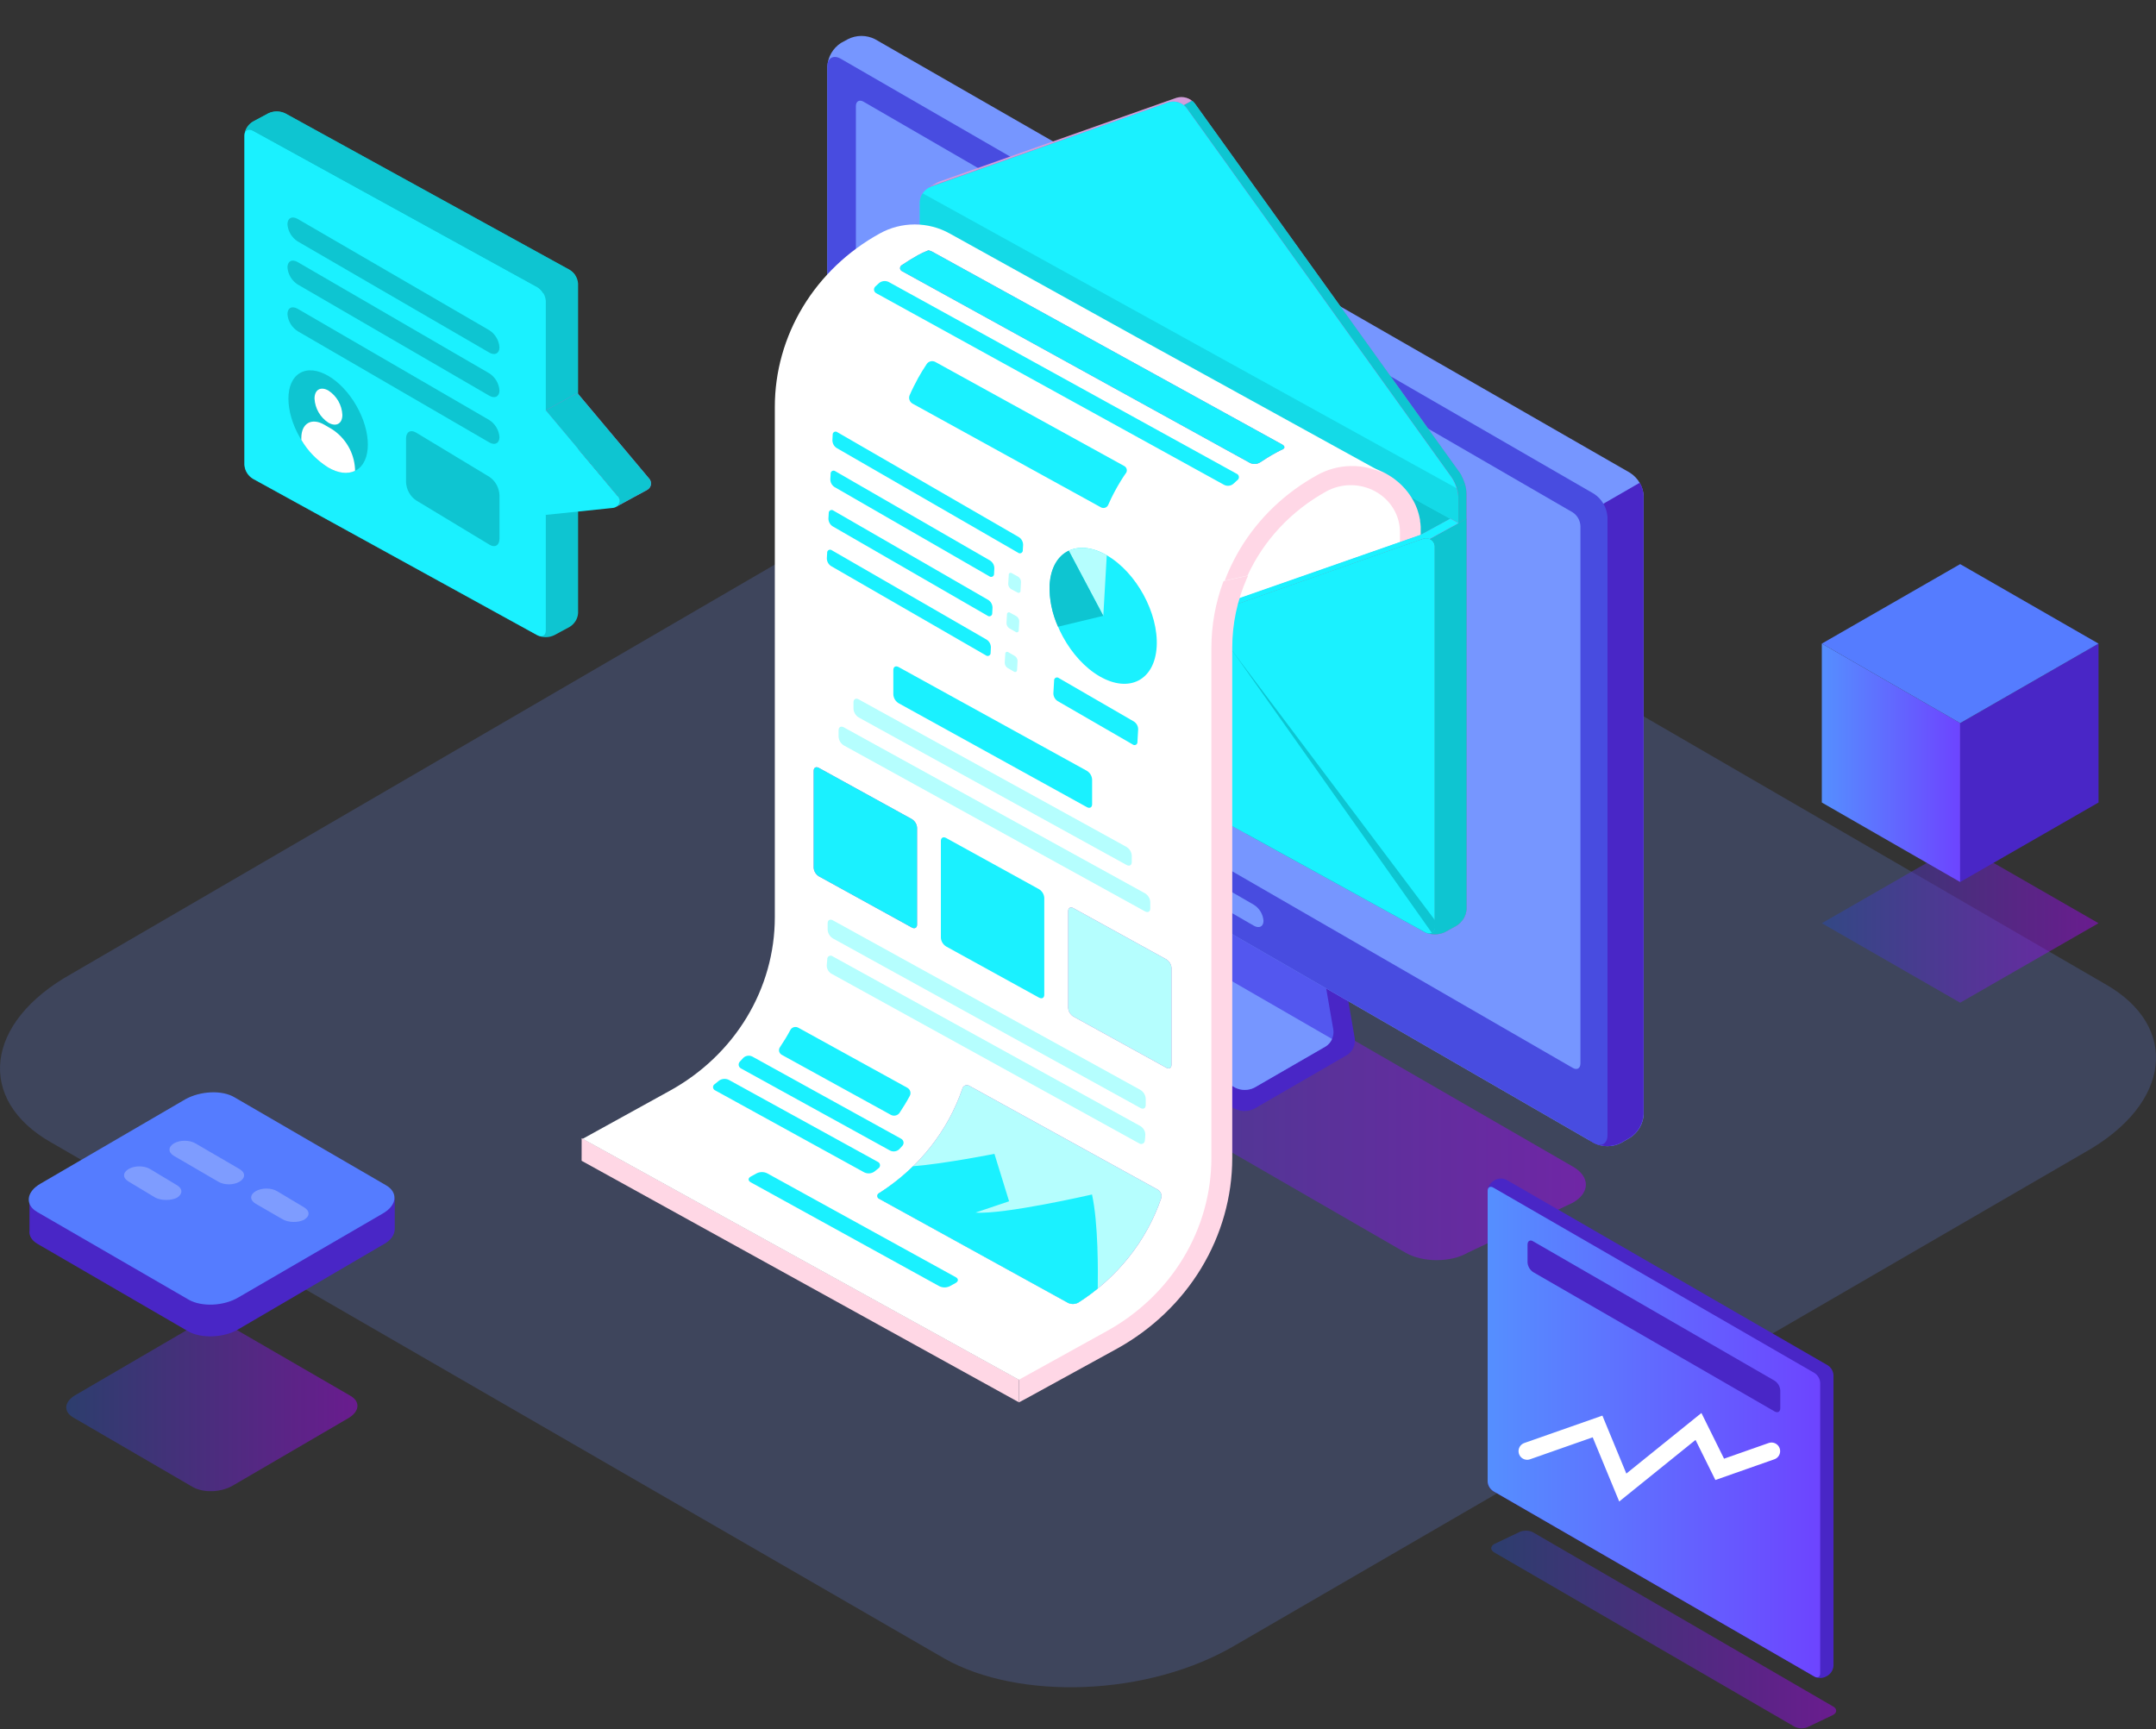 <svg xmlns="http://www.w3.org/2000/svg" width="500" height="401" fill="none"><rect width="100%" height="100%" fill="#333333" stroke="none"/><path fill="#6C8EFF" d="M219.027 384.659 11.742 264.894c-17.156-9.786-15.502-27.708 4.902-39.085l197.421-114.87c20.404-11.438 50.611-13.029 67.706-2.447l206.489 119.764c17.156 9.725 15.501 27.708-4.902 39.085L286.733 381.417c-20.404 12.172-50.55 12.967-67.706 3.242Z" opacity=".2"/><path fill="url(#a)" fill-opacity=".56" d="M197.218 216.214c-3.986-2.301-3.986-6.032 0-8.333l24.401-11.619c3.985-2.301 10.448-2.301 14.434 0l128.74 74.322c3.986 2.301 3.986 6.032 0 8.333l-24.4 11.619c-3.986 2.301-10.449 2.301-14.434 0l-128.741-74.322Z" opacity=".8"/><path fill="url(#b)" fill-opacity=".56" d="M346.529 360.044c-.927-.535-.927-1.403 0-1.939l5.671-2.703c.926-.536 2.428-.536 3.355 0l69.584 40.387c.927.535.927 1.404 0 1.939l-5.671 2.704c-.926.535-2.428.535-3.355 0l-69.584-40.388Z" opacity=".8"/><path fill="#4926C6" d="m346.314 273.913.456-.266c.407-.206.857-.314 1.313-.314.457 0 .907.108 1.314.314l74.497 43.016c.382.25.7.587.929.983.228.395.36.839.384 1.296v67.369c-.025.456-.158.899-.386 1.295-.228.396-.546.732-.927.983l-.456.258c-.406.21-.857.32-1.314.32-.457 0-.908-.11-1.314-.32l-74.496-43.008c-.384-.249-.703-.586-.931-.982-.228-.396-.36-.84-.383-1.297v-67.369c.024-.456.156-.9.384-1.296s.547-.733.93-.982Z"/><path fill="url(#c)" d="m346.314 275.432 74.496 43.008c.382.251.7.588.928.984.228.395.36.839.386 1.295v67.369c0 .843-.592 1.185-1.314.759l-74.496-43.008c-.384-.249-.703-.586-.931-.982-.228-.396-.36-.84-.383-1.297v-67.369c0-.835.585-1.177 1.314-.759Z"/><path stroke="#fff" stroke-linecap="round" stroke-width="4" d="m354.166 336.56 16.322-5.727L376.34 345l17.554-14.167 4.928 9.947 12.011-4.22"/><path fill="#4926C6" d="m355.566 287.902 55.988 32.323c.383.249.702.586.931.982.228.396.359.84.383 1.297v4.086c0 .835-.585 1.177-1.314.759l-55.988-32.308c-.382-.25-.7-.587-.928-.983-.228-.395-.36-.839-.386-1.295v-4.101c0-.843.592-1.215 1.314-.76ZM269.842 169.824l33.38 19.271c1.351.892 2.307 2.269 2.67 3.846l8.296 47.898c.096.743-.021 1.499-.335 2.179-.315.681-.816 1.258-1.445 1.666l-21.524 12.462c-.69.346-1.452.525-2.225.525-.772 0-1.534-.179-2.225-.525l-46.002-26.562c-.676-.359-1.242-.896-1.636-1.552-.394-.656-.602-1.407-.602-2.173 0-.765.208-1.516.602-2.173.394-.656.96-1.192 1.636-1.552l16.556-9.551c.664-.435 1.23-1.004 1.661-1.671.431-.667.717-1.417.841-2.201l3.685-36.148c.107-.762.373-1.492.781-2.144.408-.651.949-1.21 1.586-1.639.671-.33 1.409-.498 2.155-.49.747.008 1.482.191 2.145.534Z"/><path fill="#4926C6" d="M288.631 248.69v8.955c-.781.014-1.553-.17-2.243-.534l-46.002-26.562c-.64-.401-1.176-.947-1.565-1.593-.39-.646-.622-1.375-.678-2.128.049-.88.359-1.726.89-2.43h7.539l42.059 24.292Z"/><path fill="#5357EF" d="m265.631 172.245 33.388 19.281c1.357.886 2.314 2.265 2.671 3.845l7.53 43.474c.098.745-.018 1.502-.333 2.185-.315.682-.817 1.261-1.447 1.669l-16.539 9.551c-.691.346-1.452.526-2.225.526-.772 0-1.534-.18-2.225-.526l-46.065-26.597c-1.237-.712-1.237-1.869 0-2.59l16.557-9.551c.664-.435 1.23-1.005 1.66-1.671.431-.667.717-1.417.841-2.201l3.685-36.148c-.004-.293.074-.58.225-.83.152-.25.372-.451.633-.582.262-.13.555-.184.846-.155.29.03.567.141.798.32Z"/><path fill="#7696FF" d="m240.387 223.099 16.556-9.551c.664-.418 1.224-.981 1.638-1.647l50.337 29.063c-.308.715-.827 1.321-1.487 1.735l-16.529 9.551c-.691.346-1.453.526-2.226.526-.772 0-1.534-.18-2.225-.526l-46.064-26.597c-1.238-.676-1.238-1.833 0-2.554ZM375.919 265.086l2.145-1.237c.913-.597 1.672-1.4 2.216-2.345.545-.945.859-2.005.917-3.094V115.099c-.058-1.089-.374-2.148-.92-3.092-.546-.943-1.307-1.745-2.222-2.338L202.921 9.084c-.973-.493-2.05-.751-3.142-.751-1.091 0-2.168.257-3.142.751l-1.629.89c-.914.596-1.675 1.399-2.221 2.344-.546.945-.862 2.005-.921 3.095V158.813c.059 1.09.374 2.151.92 3.096.546.945 1.307 1.748 2.222 2.343l174.635 100.834c.973.491 2.048.747 3.138.747 1.09 0 2.165-.256 3.138-.747Z"/><path fill="#4926C6" d="m368.575 118.713 11.705-6.756c.556.94.862 2.006.89 3.097V258.41c-.059 1.089-.373 2.149-.917 3.094-.544.945-1.304 1.748-2.216 2.345l-2.146 1.237c-.973.491-2.047.747-3.137.747-1.09 0-2.165-.256-3.138-.747l-1.068-.623.027-145.75Z"/><path fill="#484CE0" d="M372.795 263.27V119.959c-.059-1.09-.374-2.151-.92-3.096-.546-.945-1.307-1.748-2.222-2.343L195.009 13.641c-1.736-.997-3.142-.187-3.142 1.78V158.813c.058 1.09.374 2.151.92 3.096.546.945 1.307 1.748 2.222 2.343l174.635 100.834c1.736.997 3.151.187 3.151-1.816Z"/><path fill="#7696FF" d="m290.778 209.836-16.547-9.56c-1.246-.712-2.243-.205-2.243 1.139.052.753.283 1.484.673 2.131.39.646.928 1.191 1.57 1.59l16.547 9.56c1.238.712 2.243.205 2.243-1.14-.056-.752-.288-1.481-.678-2.127-.389-.647-.925-1.192-1.565-1.593ZM364.739 118.838l-164.47-95.245c-.996-.57-1.78-.107-1.78 1.033v124.983c.031.622.209 1.227.518 1.767.31.54.742.999 1.262 1.34l164.47 94.959c.988.57 1.781.107 1.781-1.041V122.015c-.024-.633-.197-1.251-.507-1.804-.309-.552-.746-1.023-1.274-1.373Z"/><path fill="#0EC5D1" d="m66.164 26.281 65.945 36.289c.569.351 1.044.825 1.384 1.385.341.56.537 1.189.573 1.835v76.404c-.039.645-.239 1.272-.581 1.829-.343.558-.819 1.03-1.39 1.378l-3.558 1.919c-.615.298-1.295.454-1.984.454-.69 0-1.37-.156-1.985-.454l-65.944-36.276c-.57-.354-1.045-.831-1.385-1.392-.34-.562-.536-1.193-.573-1.841V31.42c.038-.644.236-1.27.576-1.828.34-.557.814-1.03 1.382-1.379l3.572-1.919c.614-.3 1.293-.458 1.983-.46.69-.002 1.37.151 1.986.448Z"/><path fill="#1AF1FF" d="M126.58 146.222V69.83c-.036-.648-.233-1.278-.573-1.84-.34-.562-.815-1.039-1.385-1.392L58.678 30.321c-1.085-.593-1.958-.114-1.958 1.073v76.391c.036.648.233 1.279.573 1.84.34.562.815 1.039 1.385 1.392l65.944 36.277c1.085.593 1.958.113 1.958-1.073Z"/><path fill="#0EC5D1" d="M82.61 109.066c3.596-2.077 3.596-8.81-.001-15.039-3.597-6.229-9.428-9.596-13.024-7.52-3.596 2.076-3.596 8.809.001 15.039 3.597 6.229 9.428 9.596 13.024 7.52Z"/><path fill="#fff" d="M76.17 90.584c-1.814-1.034-3.229-.2-3.229 1.859.058 1.121.381 2.213.942 3.186.561.973 1.345 1.799 2.287 2.41 1.814 1.034 3.229.2 3.229-1.814-.052-1.129-.373-2.229-.934-3.21-.561-.981-1.348-1.814-2.295-2.431ZM77.01 99.554l-1.814-1.061c-2.939-1.687-5.315-.318-5.315 3.066v.462c1.526 2.609 3.664 4.807 6.231 6.403 2.404 1.388 4.535 1.579 6.222.781v-.481c-.105-1.839-.642-3.628-1.567-5.221-.925-1.593-2.212-2.945-3.757-3.949Z"/><path fill="#0EC5D1" d="m96.479 100.317 17.052 10.301c.67.46 1.227 1.079 1.627 1.807.399.728.631 1.544.675 2.382v10.133c0 1.542-1.066 2.167-2.302 1.397l-17.052-10.301c-.673-.458-1.233-1.076-1.635-1.804-.402-.728-.634-1.545-.678-2.385v-10.133c0-1.553 1.034-2.134 2.313-1.397ZM69.043 50.783l44.413 25.793c.677.429 1.246 1.011 1.658 1.701.413.69.659 1.467.719 2.27 0 1.438-1.101 1.98-2.377 1.217L69.043 55.993c-.678-.429-1.246-1.011-1.659-1.701-.413-.69-.659-1.467-.718-2.27 0-1.46 1.067-1.991 2.377-1.239ZM69.043 60.789 113.456 86.574c.677.429 1.246 1.012 1.658 1.702.413.69.659 1.468.719 2.271 0 1.439-1.101 1.981-2.377 1.217L69.043 65.979c-.678-.429-1.246-1.012-1.659-1.702-.413-.69-.659-1.468-.718-2.271 0-1.439 1.067-1.981 2.377-1.217ZM69.043 71.623l44.413 25.785c.677.429 1.246 1.012 1.658 1.702.413.69.659 1.468.719 2.271 0 1.439-1.101 1.981-2.377 1.218L69.043 76.813c-.678-.429-1.246-1.012-1.659-1.702-.413-.69-.659-1.468-.718-2.271 0-1.439 1.067-1.981 2.377-1.217ZM56.747 31.054c.159-.934.953-1.263 1.931-.732l65.944 36.276c.56.351 1.016.833 1.323 1.401l7.461-4.104c-.323-.52-.778-.954-1.323-1.263L66.126 26.344c-.613-.303-1.294-.462-1.984-.462-.691 0-1.371.158-1.984.462l-3.558 1.919c-.497.315-.918.726-1.237 1.207-.319.481-.528 1.02-.615 1.583Z"/><path fill="#BA68C8" d="M142.838 117.572c1.23-.695 6.971-3.788 7.275-3.965.23-.135.425-.317.572-.532.147-.215.242-.459.278-.714.037-.254.014-.514-.066-.759-.081-.245-.217-.47-.4-.659l-16.602-19.786-7.315 4.003 16.588 19.774c.176.187.309.408.388.648.08.24.105.493.073.743-.031.25-.118.49-.254.705-.137.216-.32.4-.537.543Z"/><path fill="#0EC5D1" d="M142.838 117.572c1.23-.695 6.971-3.788 7.275-3.965.23-.135.425-.317.572-.532.147-.215.242-.459.278-.714.037-.254.014-.514-.066-.759-.081-.245-.217-.47-.4-.659l-16.602-19.786-7.315 4.003 16.588 19.774c.176.187.309.408.388.648.08.24.105.493.073.743-.031.25-.118.49-.254.705-.137.216-.32.4-.537.543Z"/><path fill="#1AF1FF" d="m126.579 95.185 16.589 19.773c.24.225.408.513.481.827.074.314.051.642-.067.944-.118.302-.324.565-.595.757-.271.192-.594.305-.931.326l-15.477 1.603-4.749-12.475 4.749-11.755Z"/><path fill="url(#d)" fill-opacity=".56" d="M454.583 232.552 422.5 214.115l32.083-18.436 32.083 18.436-32.083 18.437Z" opacity=".8"/><path fill="url(#e)" d="M454.583 204.562 422.5 186.125v-36.864l32.083 18.437v36.864Z"/><path fill="#4926C6" d="m486.667 186.125-32.083 18.437v-36.864l32.083-18.437v36.864Z"/><path fill="#557CFF" d="M454.583 167.707 422.5 149.27l32.083-18.437 32.083 18.437-32.083 18.437Z"/><path fill="#BA68C8" d="M340.097 120.28 215.176 51.445l-5.001 2.753c-.684.427-1.253 1.002-1.661 1.677-.408.675-.645 1.433-.69 2.212v87.984c.045.778.282 1.534.69 2.208.408.674.977 1.247 1.661 1.672l120.266 66.225c.727.346 1.529.526 2.341.526.813 0 1.614-.18 2.342-.526l2.65-1.466c.683-.425 1.252-.998 1.661-1.672.408-.674.645-1.431.69-2.208l-.028-90.55Z"/><path fill="#0EC5D1" d="M340.097 120.28 215.176 51.445l-5.001 2.753c-.684.427-1.253 1.002-1.661 1.677-.408.675-.645 1.433-.69 2.212v87.984c.045.778.282 1.534.69 2.208.408.674.977 1.247 1.661 1.672l120.266 66.225c.727.346 1.529.526 2.341.526.813 0 1.614-.18 2.342-.526l2.65-1.466c.683-.425 1.252-.998 1.661-1.672.408-.674.645-1.431.69-2.208l-.028-90.55Z"/><path fill="#BA68C8" d="m215.907 43.703-.505-.268 1.938-1.073c.165-.09.338-.168.515-.232l54.978-19.426c.756-.234 1.571-.236 2.328-.005.758.231 1.421.683 1.896 1.292l61.495 85.696c.962 1.475 1.511 3.162 1.593 4.899v5.694l-1.874 1.055-123.01-69.899v-5.694c.01-.724.234-1.431.646-2.038Z"/><path fill="#0EC5D1" d="M274.535 24.376c.245.183.46.4.637.644l61.506 85.723c.505.758.89 1.583 1.142 2.449l1.873-1.055c-.138-.441-.304-.874-.496-1.296-.084-.179-.169-.349-.262-.519v-.08c-.098-.179-.207-.353-.328-.519l-61.496-85.722c-.093-.127-.196-.247-.309-.358l-.328-.286-1.939 1.019Z"/><path fill="#fff" d="M215.419 43.426c.166-.097.342-.177.524-.241l54.987-19.453c.604-.192 1.25-.234 1.876-.121.626.113 1.212.376 1.702.765l1.873-1.055c-.494-.385-1.081-.646-1.708-.758-.626-.112-1.273-.073-1.879.115L217.817 42.121c-.18.064-.353.145-.516.241l-1.882 1.064Z" opacity=".35"/><path fill="#BA68C8" d="M338.879 110.205c-.1-.178-.209-.351-.328-.518.119.167.228.34.328.518ZM276.746 23.597l-.327-.285.327.285ZM339.703 112.145c-.137-.444-.303-.88-.496-1.305.193.425.359.861.496 1.305ZM339.16 110.804c-.084-.179-.168-.348-.262-.518.122.17.206.339.262.518Z"/><path fill="#000" d="M338.925 110.312c.004-.026.004-.053 0-.08.004.027.004.054 0 .08ZM277.057 23.964c-.095-.125-.198-.244-.309-.357.111.113.214.232.309.357Z" opacity=".2"/><path fill="#1AF1FF" d="m275.144 25.019 61.505 85.723c.958 1.489 1.5 3.188 1.574 4.934v5.695L213.302 52.536v-5.695c.044-.771.314-1.515.78-2.147.465-.632 1.106-1.127 1.851-1.428l54.996-19.524c.754-.241 1.569-.248 2.326-.018.758.23 1.42.684 1.889 1.296Z"/><path fill="#0EC5D1" d="M213.311 46.841c.025-.713.255-1.406.665-2.002l123.816 68.397c.264.79.409 1.612.431 2.44v5.695L213.302 52.536l.009-5.695Z" opacity=".5"/><path fill="#fff" d="M284.735 132.179c-2.531 5.708-3.834 11.843-3.831 18.04v3.478l46.66 23.243v-53.531c.003-1.032-.12-2.061-.365-3.066-.094-.393-.215-.778-.337-1.162l-.206-.572c-.22-.566-.483-1.116-.787-1.645-.498-.886-1.101-1.714-1.798-2.468-.197-.223-.412-.438-.628-.643-.215-.206-.449-.411-.683-.608-2.235-1.884-5.032-3.05-7.998-3.334-2.967-.284-5.951.329-8.533 1.752 0 0-.824-.322-2.341-.894-6.801 4.036-12.456 9.608-16.465 16.225-1.005 1.675-1.902 3.407-2.688 5.185Z"/><path fill="#FFD7E5" d="m134.883 269.215 101.431 56.025v-5.257l-101.422-56.025-.009 5.257Z"/><path fill="#FFD7E6" d="M284.736 132.179c.786-1.775 1.684-3.504 2.688-5.176.743-1.222 1.542-2.414 2.398-3.576.234-.322.477-.644.73-.957.253-.312.45-.581.684-.894.234-.312.393-.482.599-.715l.197-.232.768-.894c.111-.135.23-.263.356-.385.196-.223.412-.447.618-.661.468-.492.936-.974 1.452-1.43.281-.278.562-.546.852-.796.079-.082.164-.16.253-.232l.786-.689c.31-.268.619-.527.937-.778.318-.25.515-.42.787-.625.125-.109.256-.21.393-.304.3-.233.609-.456.937-.68.328-.223.796-.572 1.208-.894.412-.321.833-.563 1.255-.822l1.274-.787.243-.143 1.096-.626c.328-.178.665-.348.993-.5.571-.264 1.155-.499 1.751-.706.65-.219 1.313-.401 1.986-.546l.665-.125c.885-.142 1.781-.214 2.678-.214h.721c.354.008.708.035 1.059.08l.59.071.384.054c.148.018.295.045.44.081h.056l.656.143c.168.036.333.081.496.134l.253.071c.175.048.353.102.534.161.479.146.948.32 1.405.519.281.116.562.25.843.384.086.033.167.075.243.125.15.072.309.152.459.242l.44.259c.54.313 1.059.656 1.555 1.028 0 0 .056.045.075.062.253.197.506.394.759.617l.524.474c.103.089.197.188.29.277.464.464.899.954 1.302 1.466.169.215.328.429.478.653.15.223.356.518.524.796.168.26.321.528.459.804.199.366.377.742.534 1.127.075.178.159.366.225.563.066.196.066.17.094.25.103.286.187.572.271.894.085.322.159.572.216.894.051.194.092.391.121.59.005.074.005.149 0 .223 0 .197.066.385.085.573.018.187.056.509.065.768.01.26 0 .707 0 1.073v42.705h-4.814v-42.535c.003-1.913-.522-3.792-1.522-5.449s-2.441-3.033-4.176-3.99c-1.735-.956-3.704-1.459-5.708-1.458-2.003.002-3.971.507-5.705 1.466-8.1 4.484-14.492 11.317-18.245 19.506l-5.713 1.296c.412-.876.768-1.752 1.143-2.61Z"/><path fill="#BA68C8" d="M211.037 147.207c.037.063.081.123.131.178l52.064-15.751c1.976-.834 4.2-.959 6.265-.353 2.064.606 3.831 1.902 4.974 3.651l55.652 78.955 2.06 1.136c.23.153.496.248.774.278.278.03.559-.008.818-.108l-57.234-81.351c-1.148-1.745-2.913-3.039-4.976-3.646-2.063-.607-4.285-.487-6.263.338l-54.265 16.673Z"/><path fill="#fff" d="m279.602 142.683-.131-.107 50.66 71.311 2.06 1.136c.231.15.496.245.774.274.278.03.559-.006.818-.105l-52.195-73.662-1.986 1.153ZM211.036 147.207c.038.063.081.123.131.178l52.065-15.76c1.976-.835 4.202-.96 6.267-.352 2.065.608 3.831 1.907 4.972 3.659l2.06-1.144c-1.148-1.745-2.915-3.037-4.978-3.641-2.063-.604-4.286-.479-6.261.351l-54.256 16.709Z" opacity=".4"/><path fill="#BA68C8" d="M207.916 57.515c.113-.644.469-.822.937-.518.232.165.434.364.599.59l.263.349 51.371 74.548 7.671 10.2c.494.594 1.148 1.049 1.892 1.315s1.55.334 2.332.196l6.621-1.502 50.576-17.763c.339-.066.69-.066 1.03 0 .132.025.261.064.384.116l-1.873-1.055-48.459 16.986-6.378 2.181c-.782.14-1.588.073-2.333-.193-.745-.266-1.399-.722-1.891-1.318l-7.671-10.191-51.624-74.897c-.157-.204-.354-.377-.581-.51l4.468-2.458-1.873-1.028-3.091 1.698c-.602.365-1.122.84-1.528 1.399-.407.559-.693 1.189-.842 1.855Z"/><path fill="#fff" d="m261.087 132.474 7.671 10.2c.494.594 1.148 1.049 1.892 1.315.744.267 1.55.334 2.332.196l6.622-1.502-.132-.107-.318-.483-4.336.983c-.782.141-1.589.074-2.333-.192-.745-.267-1.399-.722-1.891-1.318l-7.596-10.084-1.911.992Z" opacity=".4"/><path fill="#000" d="m210.222 54.181 3.091-1.699 1.873 1.028-4.468 2.458c.228.131.425.304.581.51l51.624 74.896.075.099-1.873.992-51.371-74.548-.263-.349c-.165-.226-.368-.425-.599-.59-.459-.304-.815-.125-.937.518.128-.669.394-1.307.784-1.876.389-.57.893-1.059 1.483-1.44Z" opacity=".1"/><path fill="#BA68C8" d="m329.119 126.35 10.977-6.07v90.55c-.046.777-.282 1.534-.691 2.208-.408.674-.977 1.246-1.66 1.672l-2.651 1.457c-.726.348-1.528.529-2.341.529-.813 0-1.615-.181-2.342-.529l-1.32-.733.028-89.084Z"/><path fill="#0EC5D1" d="m329.119 126.35 10.977-6.07v90.55c-.046.777-.282 1.534-.691 2.208-.408.674-.977 1.246-1.66 1.672l-2.651 1.457c-.726.348-1.528.529-2.341.529-.813 0-1.615-.181-2.342-.529l-1.32-.733.028-89.084Z"/><path fill="#455A64" d="M209.715 57.935v87.001c.025.806.277 1.59.731 2.271.344.576.813 1.076 1.377 1.466l.084.053.159.099 120.22 66.242c.144.085.298.154.459.206.009-.134.009-.268 0-.402v-87.966c.02-.315-.039-.631-.174-.919-.135-.288-.341-.54-.601-.736-.26-.195-.566-.327-.891-.384-.325-.058-.66-.039-.976.054l-50.575 17.763-6.622 1.502c-.781.138-1.587.071-2.331-.196-.745-.266-1.399-.721-1.893-1.315l-7.67-10.2-51.297-74.539Z"/><path fill="#1AF1FF" d="M207.87 58.078v87.993c.03.805.282 1.589.731 2.271.349.575.818 1.077 1.377 1.475h.093c.048.035.098.068.15.098l120.22 66.243c.229.156.496.254.776.285.28.031.564-.005.825-.106.2-.111.368-.267.49-.454s.195-.399.213-.619c.009-.134.009-.268 0-.402v-87.967c.02-.315-.039-.63-.174-.918-.135-.288-.341-.54-.601-.736-.26-.195-.566-.327-.891-.385-.325-.057-.66-.038-.976.055l-50.575 17.763-6.622 1.502c-.781.138-1.587.07-2.331-.196-.745-.266-1.399-.721-1.893-1.315l-7.67-10.2-51.371-74.548-.263-.349c-.796-1.135-1.508-.894-1.508.51Z"/><path fill="#BA68C8" d="m210.222 149.924-.159-.098-.085-.054c-.561-.391-1.03-.891-1.376-1.466-.443-.672-.695-1.442-.731-2.235l53.207-13.588-35.59 25.835-15.266-8.394Z"/><path fill="#000" d="m210.222 149.924-.159-.098-.085-.054c-.561-.391-1.03-.891-1.376-1.466-.443-.672-.695-1.442-.731-2.235l53.207-13.588-35.59 25.835-15.266-8.394Z" opacity=".2"/><path fill="#0EC5D1" d="M332.792 214.906c.034.287-.016.577-.145.837-.129.261-.332.482-.586.639-.259.105-.543.145-.824.115-.28-.029-.548-.128-.777-.285l-41.397-22.805-9.45-50.679 53.198 70.73-.019 1.448Z"/><path fill="#1AF1FF" d="M208.602 148.306c.347.575.816 1.074 1.377 1.466l.084.054 120.378 66.341c.229.157.497.256.778.286.28.029.564-.01.824-.116l-57.572-81.432c-1.152-1.759-2.931-3.062-5.009-3.671-2.078-.609-4.316-.483-6.304.355l-54.556 16.717Z"/><path fill="#0EC5D1" d="m339.702 112.1-1.873 1.055c.257.818.389 1.667.394 2.521v5.686l1.873-1.055v-5.695c-.005-.851-.138-1.696-.394-2.512Z"/><path fill="#BA68C8" d="m329.654 123.954 1.91 1.055 1.93-1.063 4.748-2.611-1.845-1.046-6.743 3.665Z"/><path fill="#1AF1FF" d="m329.569 123.99 6.78-3.701 1.874 1.046-4.749 2.61-1.929 1.064-.365-.107c-.34-.066-.691-.066-1.031 0l-3.84 1.359-44.122 15.501-.693-.974 48.075-16.798Z"/><path fill="#fff" d="m135.118 264.128 101.422 56.025 20.268-11.174c7.404-4.072 13.554-9.934 17.829-16.996 4.275-7.063 6.525-15.076 6.522-23.233V150.389c-.006-6.197 1.293-12.332 3.821-18.04.786-1.775 1.684-3.504 2.688-5.176 4.266-7.055 10.404-12.913 17.795-16.985 2.34-1.313 4.991-2.036 7.704-2.102 2.713-.065 5.399.528 7.806 1.726l-12.082-6.651-44.563-24.557-43.972-24.387-.131-.071c-2.456-1.369-5.248-2.091-8.092-2.091-2.844 0-5.637.722-8.092 2.091-7.403 4.073-13.551 9.936-17.826 16.998-4.275 7.062-6.526 15.074-6.525 23.23V212.743c0 8.156-2.251 16.169-6.525 23.231-4.275 7.062-10.423 12.924-17.826 16.998l-20.221 11.156Z"/><path fill="#1AF1FF" d="M268.247 149.982c-.449 7.756-6.362 10.841-13.212 6.891-6.851-3.95-12.019-13.445-11.586-21.209.433-7.764 6.362-10.841 13.22-6.883 6.859 3.959 12.019 13.421 11.578 21.201Z"/><path fill="#B5FEFE" d="m247.856 127.716 8.013 15.111.801-14.046c-3.325-1.907-6.41-2.179-8.814-1.065Z"/><path fill="#0EC5D1" d="m245.365 145.351 10.504-2.524-8.012-15.112c-2.524 1.178-4.223 3.943-4.455 7.957-.091 3.333.58 6.644 1.963 9.679Z"/><path fill="#1AF1FF" d="m237.271 126.346-.072 1.234c.015.134-.011.269-.074.388s-.159.217-.278.281c-.118.065-.253.093-.387.08-.134-.012-.262-.064-.366-.149l-42.081-24.285c-.299-.196-.544-.464-.714-.778-.169-.315-.257-.667-.256-1.025l.064-1.234c-.015-.135.01-.272.073-.393s.16-.22.28-.285c.12-.065.257-.092.393-.078.135.014.264.068.368.155l42.073 24.318c.296.192.54.454.71.763.171.309.263.655.267 1.008Z"/><path fill="#B5FEFE" d="m233.939 133.388-.12 2.035c-.001.239.059.474.172.684.113.209.277.388.477.518l1.466.77c.069.059.154.096.245.105.09.01.182-.008.262-.051.08-.044.145-.111.186-.192.041-.081.056-.173.044-.263l.112-2.035c0-.239-.059-.474-.172-.683-.113-.21-.277-.389-.477-.519l-1.458-.801c-.071-.064-.16-.103-.255-.113-.094-.009-.19.012-.272.06-.082.048-.146.121-.184.208-.038.088-.047.185-.026.277Z"/><path fill="#1AF1FF" d="m193.508 112.941 35.92 20.712c.105.085.232.136.366.149.134.012.269-.016.387-.08.119-.065.215-.163.278-.282.063-.119.089-.254.075-.388l.064-1.234c.002-.358-.086-.71-.256-1.025-.169-.315-.414-.582-.714-.778l-35.887-20.712c-.105-.084-.232-.136-.367-.149-.134-.012-.269.016-.387.08-.118.065-.215.163-.278.282-.062.119-.088.254-.074.388l-.072 1.242c-.005.354.078.705.243 1.018.166.314.407.581.702.777Z"/><path fill="#B5FEFE" d="m233.531 142.474-.113 2.036c0 .238.059.473.173.683.113.21.277.388.476.518l1.459.842c.069.059.154.096.245.106.09.009.181-.009.261-.052.08-.044.145-.111.186-.192.042-.081.057-.173.045-.263l.112-2.035c0-.239-.059-.473-.172-.683-.114-.21-.277-.388-.477-.519l-1.458-.801c-.067-.056-.148-.092-.234-.102-.087-.011-.174.004-.252.042-.078.038-.144.098-.188.173-.045.075-.067.161-.063.247Z"/><path fill="#1AF1FF" d="m193.099 122.067 35.903 20.72c.105.085.232.137.366.149.135.012.269-.016.388-.08.118-.064.215-.162.277-.282.063-.119.089-.254.075-.388l.064-1.234c.001-.357-.087-.709-.256-1.024-.17-.315-.415-.583-.714-.779l-35.903-20.72c-.105-.084-.232-.136-.366-.148-.135-.013-.269.015-.388.079-.118.065-.215.163-.277.282-.063.119-.089.254-.075.388l-.072 1.242c0 .357.09.708.261 1.022.17.313.417.579.717.773Z"/><path fill="#B5FEFE" d="m233.128 151.681-.12 2.027c0 .238.059.473.172.683.113.21.277.388.477.519l1.474.849c.07.055.155.089.244.096.089.008.178-.011.257-.054.078-.042.142-.107.184-.186.042-.078.06-.168.052-.257l.112-2.027c.003-.239-.055-.474-.169-.684-.113-.211-.278-.389-.48-.518l-1.466-.849c-.069-.059-.154-.096-.245-.106-.09-.009-.182.009-.262.052-.08.044-.144.11-.186.192-.041.081-.056.173-.044.263Z"/><path fill="#1AF1FF" d="m192.708 131.273 35.919 20.712c.105.085.232.136.366.149.135.012.269-.016.388-.08.118-.064.215-.162.277-.282.063-.119.089-.254.075-.388l.064-1.226c.002-.357-.086-.71-.255-1.025-.17-.315-.415-.582-.715-.778l-35.895-20.72c-.105-.084-.232-.136-.366-.148-.135-.013-.269.015-.388.079-.118.065-.215.163-.277.282-.063.119-.089.254-.075.388l-.072 1.234c-.003.356.083.707.249 1.022.167.315.409.583.705.781ZM262.976 167.345l-17.403-10.072c-.105-.087-.233-.141-.369-.155-.135-.014-.272.013-.392.078s-.218.164-.281.285c-.062.121-.088.258-.072.393l-.168 2.909c-.002.357.086.71.255 1.025.169.314.415.582.714.777l17.411 10.064c.105.087.233.142.369.155.135.014.272-.013.392-.078s.218-.164.28-.285c.063-.121.089-.258.073-.393l.168-2.908c-.001-.357-.091-.708-.261-1.022-.171-.313-.417-.579-.716-.773Z"/><path fill="#FFD7E6" d="m236.314 319.983 20.267-11.21c7.404-4.072 13.554-9.934 17.829-16.997 4.275-7.062 6.524-15.075 6.522-23.232V150.219c.011-5.258.961-10.476 2.81-15.43l5.713-1.296-.309.68c-2.228 5.082-3.375 10.537-3.372 16.046v118.388c-.017 8.951-2.493 17.742-7.182 25.494-4.689 7.752-11.426 14.195-19.538 18.686l-20.371 11.183-2.369 1.27v-5.257Z"/><path fill="#1AF1FF" d="m255.326 117.67-43.691-24.057c-.333-.193-.584-.491-.71-.842-.127-.351-.121-.733.017-1.08.59-1.368 1.264-2.682 1.985-4.023.628-1.117 1.293-2.208 2.005-3.272.209-.302.531-.516.899-.599.369-.083.758-.029 1.086.152l43.701 24.075c.149.066.284.16.394.277.111.116.195.253.248.402.054.149.075.306.063.463-.012.157-.058.31-.134.449l-.618.894c-1.038 1.594-1.976 3.245-2.81 4.944-.253.527-.505 1.064-.74 1.609-.058.155-.151.295-.272.412-.121.117-.267.208-.428.265-.161.058-.334.082-.506.07-.171-.012-.338-.06-.489-.139ZM283.902 112.458l-80.621-44.412c-.155-.07-.289-.176-.39-.308-.101-.132-.167-.285-.191-.447-.024-.162-.006-.327.053-.481.059-.153.156-.291.284-.4l.834-.769c.306-.251.685-.408 1.086-.45.401-.042.806.034 1.162.217l80.592 44.421c.162.058.304.157.41.287.106.13.172.286.191.449.02.164-.009.33-.082.479-.073.149-.187.276-.331.367l-.825.76c-.284.26-.647.427-1.038.478-.39.052-.787-.016-1.134-.192Z"/><path fill="#BA68C8" d="M292.218 107.246c.515-.34 1.03-.679 1.564-1.01.796-.492 1.611-.966 2.445-1.412.374-.209.758-.397 1.152-.564.646-.286.646-.777 0-1.153L216.72 58.659c-.423-.275-.892-.48-1.386-.608l-.168.062c-.803.313-1.582.677-2.332 1.091-1.255.706-2.482 1.466-3.662 2.262-.142.074-.258.184-.336.318-.079.134-.116.287-.107.44.009.153.063.301.156.426.094.125.222.223.371.281l80.639 44.439c.366.172.772.25 1.179.229.407-.022.801-.144 1.144-.354Z"/><path fill="#1AF1FF" d="M292.218 107.246c.515-.34 1.03-.679 1.564-1.01.796-.492 1.611-.966 2.445-1.412.374-.209.758-.397 1.152-.564.646-.286.646-.777 0-1.153L216.72 58.659c-.423-.275-.892-.48-1.386-.608l-.168.062c-.803.313-1.582.677-2.332 1.091-1.255.706-2.482 1.466-3.662 2.262-.142.074-.258.184-.336.318-.079.134-.116.287-.107.44.009.153.063.301.156.426.094.125.222.223.371.281l80.639 44.439c.366.172.772.25 1.179.229.407-.022.801-.144 1.144-.354ZM252.058 178.772l-43.663-24.065c-.675-.367-1.218-.072-1.218.67v5.704c.022.403.144.795.356 1.145.211.35.507.646.862.866l43.663 24.101c.674.367 1.217.072 1.217-.67v-5.704c-.016-.409-.135-.809-.347-1.165-.212-.356-.51-.659-.87-.882Z"/><path fill="#B5FEFE" d="m261.255 196.428-62.104-34.221c-.675-.375-1.218-.071-1.218.671v1.511c.023.403.145.795.357 1.144.211.35.506.647.861.867l62.104 34.203c.674.376 1.218.072 1.218-.67v-1.511c-.028-.4-.152-.788-.363-1.134-.211-.346-.504-.64-.855-.86ZM265.544 207.183l-69.85-38.495c-.674-.366-1.217-.071-1.217.671v1.511c.022.403.144.795.355 1.145.212.35.507.646.862.866l69.85 38.494c.674.367 1.218.072 1.218-.67v-1.511c-.024-.403-.146-.795-.358-1.144-.211-.35-.506-.647-.86-.867Z"/><path fill="#BA68C8" d="m270.472 222.487-21.542-11.872c-.665-.366-1.208-.062-1.208.671v22.465c.022.402.143.794.352 1.144.21.349.504.646.856.868l21.542 11.871c.664.367 1.208.072 1.208-.67v-22.465c-.022-.403-.143-.794-.353-1.144-.21-.349-.503-.646-.855-.868Z"/><path fill="#B5FEFE" d="m270.472 222.487-21.542-11.872c-.665-.366-1.208-.062-1.208.671v22.465c.022.402.143.794.352 1.144.21.349.504.646.856.868l21.542 11.871c.664.367 1.208.072 1.208-.67v-22.465c-.022-.403-.143-.794-.353-1.144-.21-.349-.503-.646-.855-.868Z"/><path fill="#1AF1FF" d="m240.96 206.226-21.541-11.872c-.674-.366-1.218-.062-1.218.671v22.474c.025.403.147.794.359 1.144.211.349.505.646.859.867l21.541 11.863c.675.367 1.218.072 1.218-.67v-22.466c-.022-.403-.144-.795-.356-1.145-.212-.349-.507-.646-.862-.866Z"/><path fill="#BA68C8" d="m211.458 189.965-21.541-11.863c-.674-.376-1.218-.072-1.218.67v22.466c.023.403.145.795.357 1.145.212.349.506.646.861.866l21.541 11.863c.675.367 1.218.072 1.218-.67v-22.466c-.022-.403-.144-.795-.356-1.145-.211-.35-.507-.646-.862-.866Z"/><path fill="#1AF1FF" d="m211.458 189.965-21.541-11.863c-.674-.376-1.218-.072-1.218.67v22.466c.023.403.145.795.357 1.145.212.349.506.646.861.866l21.541 11.863c.675.367 1.218.072 1.218-.67v-22.466c-.022-.403-.144-.795-.356-1.145-.211-.35-.507-.646-.862-.866Z"/><path fill="#B5FEFE" d="m193.156 217.642 71.33 39.334c.674.367 1.217.063 1.217-.67v-1.511c-.024-.403-.147-.794-.358-1.144-.212-.349-.506-.646-.859-.867l-71.33-39.335c-.665-.366-1.218-.062-1.218.671v1.511c.022.403.144.795.356 1.145.211.35.507.646.862.866ZM264.132 265.147l-71.34-39.334c-.345-.216-.624-.515-.81-.866-.186-.352-.271-.744-.248-1.137.047-.438.084-.894.122-1.323-.02-.15.009-.302.082-.436.073-.135.187-.245.327-.316.14-.072.299-.102.456-.085.158.016.307.077.427.176l71.311 39.334c.353.215.643.511.845.861.201.35.307.742.307 1.142 0 .447-.065.894-.112 1.341.003.152-.04.302-.123.433-.083.13-.204.235-.347.302-.143.068-.304.095-.463.079-.159-.017-.309-.076-.434-.171Z"/><path fill="#BA68C8" d="m224.823 251.836 43.682 24.075c.334.203.592.502.736.854.145.351.169.738.07 1.103-3.385 9.909-10.16 18.444-19.238 24.236-.36.2-.768.311-1.185.322-.418.011-.831-.078-1.203-.26l-43.719-24.092c-.146-.056-.272-.152-.36-.276-.088-.124-.135-.271-.135-.421 0-.15.047-.297.135-.421.088-.125.214-.221.36-.277 9.069-5.794 15.839-14.324 19.228-24.226.039-.16.118-.309.231-.433.112-.125.254-.221.414-.282.161-.06.334-.083.505-.066.171.017.336.073.479.164Z"/><path fill="#B5FEFE" d="m224.823 251.836 43.682 24.075c.334.203.592.502.736.854.145.351.169.738.07 1.103-3.385 9.909-10.16 18.444-19.238 24.236-.36.2-.768.311-1.185.322-.418.011-.831-.078-1.203-.26l-43.719-24.092c-.146-.056-.272-.152-.36-.276-.088-.124-.135-.271-.135-.421 0-.15.047-.297.135-.421.088-.125.214-.221.36-.277 9.069-5.794 15.839-14.324 19.228-24.226.039-.16.118-.309.231-.433.112-.125.254-.221.414-.282.161-.06.334-.083.505-.066.171.017.336.073.479.164Z"/><path fill="#1AF1FF" d="M203.927 276.679c2.822-1.8 5.44-3.876 7.811-6.195 7.287-.572 18.882-2.878 18.882-2.878l3.399 11.004-7.792 2.62c6.622.5 27.02-4.193 27.02-4.193 1.471 6.651 1.396 18.058 1.33 21.813-1.432 1.169-2.936 2.256-4.505 3.254-.36.2-.768.311-1.185.322-.418.011-.831-.078-1.203-.26l-43.719-24.092c-.148-.052-.276-.145-.368-.267-.091-.122-.142-.268-.146-.418-.004-.15.039-.298.124-.425.085-.126.207-.225.352-.285ZM206.607 258.568l-25.288-13.919c-.157-.085-.295-.2-.403-.339-.108-.138-.185-.296-.225-.464-.041-.169-.044-.343-.01-.513.034-.169.104-.33.207-.472.862-1.278 1.667-2.602 2.398-3.96.078-.16.191-.302.33-.417.14-.115.304-.201.481-.252.176-.05.362-.065.546-.042.183.023.359.082.516.174l25.25 13.91c.329.184.572.48.682.828.109.349.076.724-.092 1.05-.73 1.359-1.536 2.682-2.397 3.969-.214.299-.538.511-.907.593-.369.083-.757.031-1.088-.146ZM206.372 266.819l-34.484-18.997c-.153-.074-.285-.182-.386-.315-.1-.132-.166-.286-.191-.447-.026-.162-.011-.327.044-.482.055-.155.147-.296.27-.41l.712-.777c.262-.275.612-.459.995-.523.382-.065.777-.007 1.122.165l34.475 19.041c.156.076.292.186.396.32.105.134.175.289.206.454.031.165.021.334-.028.494-.049.161-.136.308-.255.431-.234.259-.469.518-.712.769-.28.265-.643.435-1.033.485-.391.05-.788-.023-1.131-.208ZM203.684 270.994c-.319.256-.631.506-.937.751-.336.229-.732.364-1.143.391-.412.027-.824-.056-1.189-.239l-34.522-18.988c-.15-.061-.279-.159-.373-.285-.095-.126-.151-.274-.162-.429-.012-.154.021-.309.096-.446.075-.138.187-.253.326-.333.337-.25.656-.51.937-.76.32-.24.705-.387 1.11-.425.405-.038.812.035 1.175.211l34.522 18.996c.154.064.286.165.385.294.098.129.158.281.174.439.017.159-.012.319-.082.463-.07.145-.18.269-.317.36ZM221.639 296.204l-43.72-24.084c-.375-.185-.791-.281-1.213-.281-.422 0-.838.096-1.212.281l-1.377.751c-.675.376-.675.975 0 1.341l43.719 24.092c.377.185.794.282 1.218.282.423 0 .841-.097 1.217-.282l1.368-.751c.674-.402.674-.983 0-1.349Z"/><path fill="url(#f)" fill-opacity=".56" d="M44.768 344.914 16.954 328.73c-2.35-1.383-2.068-3.747.698-5.264l26.565-15.499c2.767-1.517 6.782-1.799 9.133-.416l27.962 16.197c2.35 1.37 2.068 3.733-.698 5.264l-26.565 15.499c-2.767 1.638-6.782 1.773-9.28.403Z" opacity=".8"/><path fill="#4926C6" d="M91.545 284.987v-7.064H54.33h.269c-2.901-1.665-8.165-1.518-11.496.416l1.101-.416H6.841v7.48c-.148 1.102.416 2.216 1.8 3.049l35.026 20.333c2.914 1.666 8.165 1.518 11.483-.416l33.347-19.514c2.216-1.101 3.049-2.498 3.049-3.868Z"/><path fill="#557CFF" d="M43.804 301.453 8.657 281.107c-2.914-1.666-2.619-4.714.819-6.635l33.495-19.514c3.465-1.947 8.582-2.216 11.496-.416l35.026 20.333c2.914 1.665 2.619 4.714-.833 6.634l-33.347 19.38c-3.478 2.082-8.595 2.216-11.509.564Z"/><path fill="#7E9CFF" d="M50.585 274.043 40.338 268.08c-1.37-.82-1.37-2.068 0-2.901 1.397-.819 3.599-.819 4.982 0l10.247 5.963c1.383.819 1.383 2.068 0 2.914-1.397.833-3.599.833-4.983-.013ZM65.521 282.772l-6.232-3.599c-1.383-.82-1.383-2.068 0-2.901 1.397-.819 3.599-.819 4.983 0l6.232 3.733c1.397.82 1.397 2.069 0 2.901-1.383.685-3.586.685-4.983-.134ZM36.053 277.776l-6.232-3.747c-1.397-.819-1.397-2.068 0-2.901 1.383-.819 3.599-.819 4.983 0l6.231 3.747c1.37.819 1.37 2.068 0 2.915-1.383.684-3.599.684-4.982-.014Z"/><defs><linearGradient id="a" x1="194.228" x2="367.781" y1="243.399" y2="243.399" gradientUnits="userSpaceOnUse"><stop stop-color="#254BB5"/><stop offset="1" stop-color="#AD00FF"/></linearGradient><linearGradient id="b" x1="345.834" x2="425.833" y1="377.917" y2="377.917" gradientUnits="userSpaceOnUse"><stop stop-color="#254BB5"/><stop offset="1" stop-color="#AD00FF"/></linearGradient><linearGradient id="c" x1="345.056" x2="422.162" y1="332.179" y2="332.179" gradientUnits="userSpaceOnUse"><stop stop-color="#558FFF"/><stop offset="1" stop-color="#6D44FF"/></linearGradient><linearGradient id="d" x1="422.5" x2="486.666" y1="214.115" y2="214.115" gradientUnits="userSpaceOnUse"><stop stop-color="#254BB5"/><stop offset="1" stop-color="#AD00FF"/></linearGradient><linearGradient id="e" x1="422.501" x2="454.585" y1="176.912" y2="176.912" gradientUnits="userSpaceOnUse"><stop stop-color="#558FFF"/><stop offset="1" stop-color="#6D44FF"/></linearGradient><linearGradient id="f" x1="15.367" x2="82.898" y1="326.253" y2="326.253" gradientUnits="userSpaceOnUse"><stop stop-color="#254BB5"/><stop offset="1" stop-color="#AD00FF"/></linearGradient></defs></svg>
